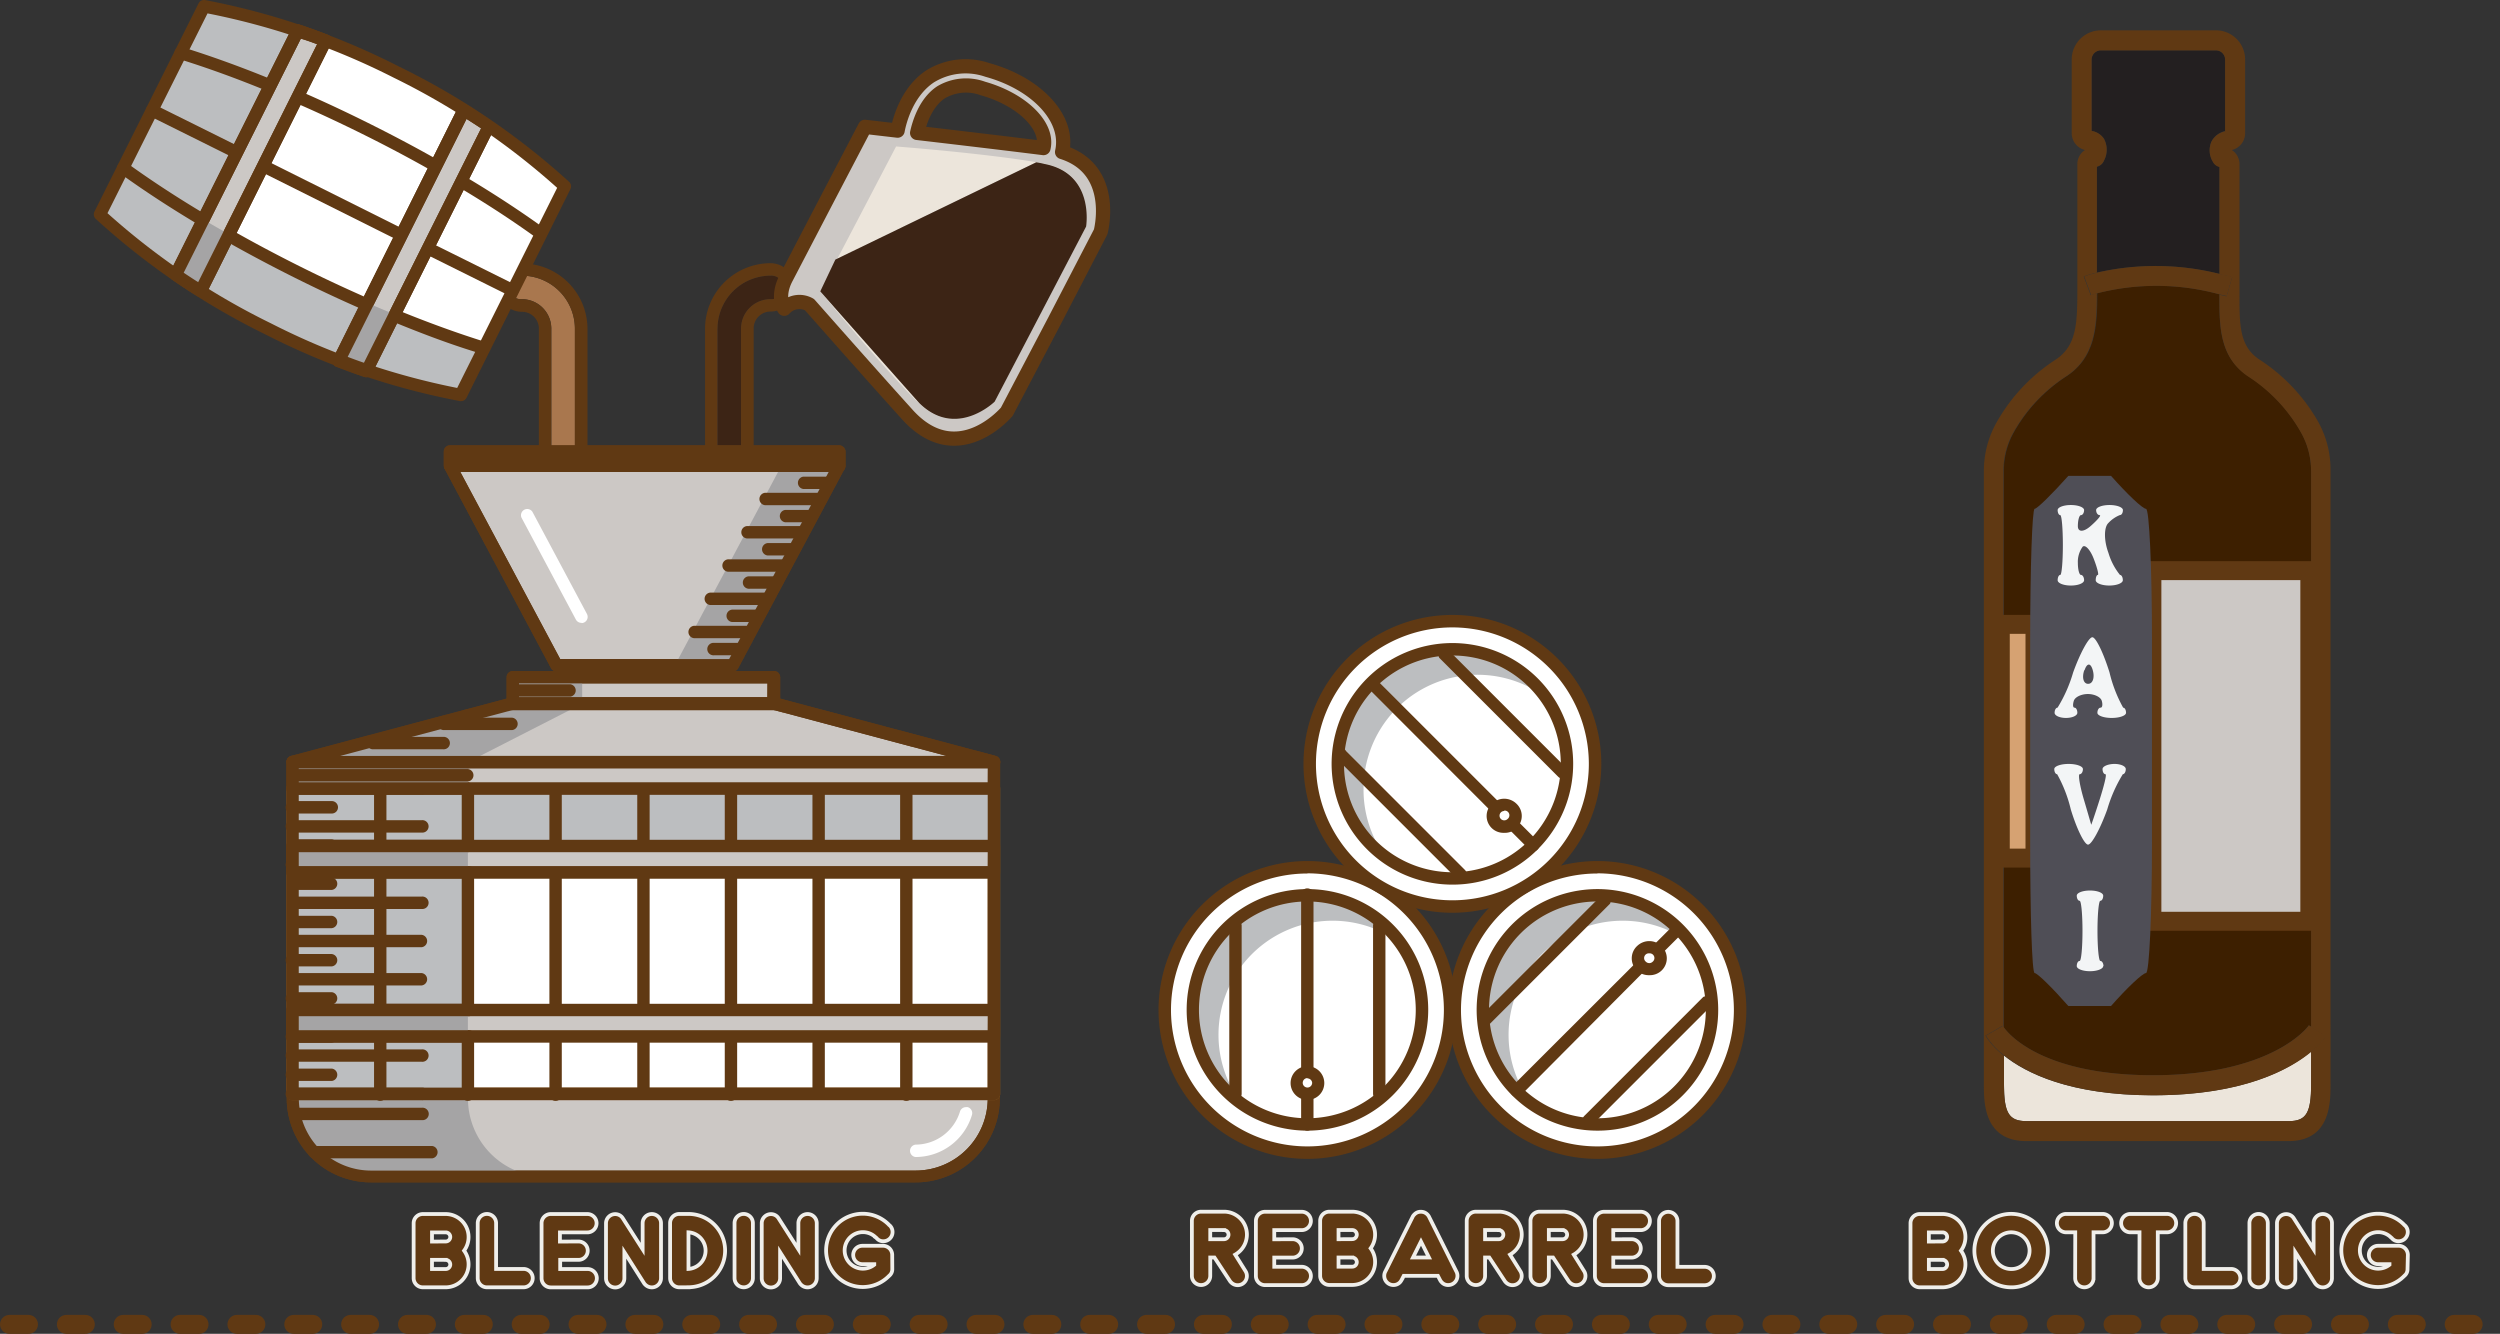 <svg id="Layer_1" data-name="Layer 1" xmlns="http://www.w3.org/2000/svg" viewBox="0 0 296.82 158.36"><rect x="0" y="0" width="296.82" height="158.36" fill="#333333" stroke="none"/><defs><style>.cls-1{fill:none;stroke-dasharray:2.25 4.5 2.25 4.5 2.25 4.5;}.cls-1,.cls-16,.cls-20,.cls-21{stroke:#603913;}.cls-1,.cls-16{stroke-linecap:round;stroke-linejoin:round;}.cls-1,.cls-20,.cls-21{stroke-width:2.25px;}.cls-2{fill:#3c2415;}.cls-3{fill:#a9774e;}.cls-4{fill:#fff;}.cls-5,.cls-8{fill:#603913;}.cls-6{fill:#bcbec0;}.cls-7{fill:#8c756d;}.cls-8{stroke:#f0efeb;stroke-width:0.45px;}.cls-20,.cls-21,.cls-8{stroke-miterlimit:10;}.cls-16,.cls-21,.cls-9{fill:#ccc8c5;}.cls-10{fill:#a5a4a5;}.cls-11{fill:#b7b79f;}.cls-12{fill:#858765;}.cls-13{fill:#dddddc;}.cls-14{fill:#8d5b24;}.cls-15{fill:#755f5a;}.cls-16{stroke-width:1.69px;}.cls-17{fill:#ece5db;}.cls-18{fill:#231f20;}.cls-19{fill:#3d1f00;}.cls-20{fill:#d6a272;}.cls-22{fill:#4f4e56;}.cls-23{fill:#f3f5f6;}</style></defs><title>KAVI_Marrying</title><line class="cls-1" x1="1.13" y1="157.24" x2="295.69" y2="157.24"/><path class="cls-2" d="M136.8,161.43v21.09a1.4,1.4,0,0,0,2.8,0V161.43a3.5,3.5,0,0,1,3.5-3.5,1.4,1.4,0,1,0,0-2.79A6.3,6.3,0,0,0,136.8,161.43Z" transform="translate(-51.61 -122.41)"/><path class="cls-3" d="M113.57,155.14a1.4,1.4,0,1,0,0,2.79,3.5,3.5,0,0,1,3.5,3.5v21.09a1.4,1.4,0,0,0,2.8,0V161.43A6.3,6.3,0,0,0,113.57,155.14Z" transform="translate(-51.61 -122.41)"/><circle class="cls-4" cx="155.22" cy="119.9" r="16.94"/><path class="cls-5" d="M206.84,260a17.68,17.68,0,1,1,17.68-17.68A17.7,17.7,0,0,1,206.84,260Zm0-33.88a16.2,16.2,0,1,0,16.2,16.2A16.22,16.22,0,0,0,206.84,226.1Z" transform="translate(-51.61 -122.41)"/><path class="cls-6" d="M196.28,245.29a13.54,13.54,0,0,1,21.47-11,13.54,13.54,0,1,0-18.92,18.88A13.47,13.47,0,0,1,196.28,245.29Z" transform="translate(-51.61 -122.41)"/><path class="cls-7" d="M198.3,232.29v0Z" transform="translate(-51.61 -122.41)"/><path class="cls-5" d="M198.3,253a.74.74,0,0,1-.74-.74v-20a.74.74,0,0,1,1.47,0v20A.74.74,0,0,1,198.3,253Z" transform="translate(-51.61 -122.41)"/><path class="cls-7" d="M215.37,232.29v0Z" transform="translate(-51.61 -122.41)"/><path class="cls-5" d="M215.37,253a.74.74,0,0,1-.74-.74v-20a.74.74,0,0,1,1.47,0v20A.74.74,0,0,1,215.37,253Z" transform="translate(-51.61 -122.41)"/><path class="cls-7" d="M206.83,255.91v0Z" transform="translate(-51.61 -122.41)"/><path class="cls-5" d="M206.83,256.65a.74.74,0,0,1-.74-.74V252.3a.74.74,0,1,1,1.47,0v3.61A.74.74,0,0,1,206.83,256.65Z" transform="translate(-51.61 -122.41)"/><path class="cls-7" d="M206.83,249.71v0Z" transform="translate(-51.61 -122.41)"/><path class="cls-5" d="M206.83,250.45a.74.74,0,0,1-.74-.74v-21a.74.74,0,1,1,1.47,0v21A.74.74,0,0,1,206.83,250.45Z" transform="translate(-51.61 -122.41)"/><circle class="cls-4" cx="155.22" cy="128.6" r="1.3"/><path class="cls-5" d="M206.84,253a2,2,0,1,1,2-2A2,2,0,0,1,206.84,253Zm0-2.59a.56.56,0,1,0,.56.56A.56.56,0,0,0,206.84,250.45Z" transform="translate(-51.61 -122.41)"/><path class="cls-5" d="M206.84,256.65a14.34,14.34,0,1,1,14.34-14.34A14.36,14.36,0,0,1,206.84,256.65Zm0-27.21a12.87,12.87,0,1,0,12.86,12.87A12.88,12.88,0,0,0,206.84,229.44Z" transform="translate(-51.61 -122.41)"/><circle class="cls-4" cx="189.66" cy="119.9" r="16.94"/><path class="cls-5" d="M241.27,260a17.68,17.68,0,1,1,17.68-17.68A17.7,17.7,0,0,1,241.27,260Zm0-33.88a16.2,16.2,0,1,0,16.2,16.2A16.22,16.22,0,0,0,241.27,226.1Z" transform="translate(-51.61 -122.41)"/><path class="cls-6" d="M230.72,245.29a13.54,13.54,0,0,1,21.47-11,13.54,13.54,0,1,0-18.92,18.88A13.45,13.45,0,0,1,230.72,245.29Z" transform="translate(-51.61 -122.41)"/><path class="cls-7" d="M240.23,255.42l14.12-14.12Z" transform="translate(-51.61 -122.41)"/><path class="cls-5" d="M240.23,256.16a.74.74,0,0,1-.52-1.26l14.12-14.12a.74.74,0,0,1,1,1l-14.12,14.12A.73.73,0,0,1,240.23,256.16Z" transform="translate(-51.61 -122.41)"/><path class="cls-7" d="M228.16,243.35l14.12-14.12Z" transform="translate(-51.61 -122.41)"/><path class="cls-5" d="M228.16,244.09a.74.74,0,0,1-.52-1.26l14.12-14.12a.74.74,0,0,1,1,1l-14.12,14.12A.73.73,0,0,1,228.16,244.09Z" transform="translate(-51.61 -122.41)"/><path class="cls-7" d="M250.89,232.69l-2.55,2.55Z" transform="translate(-51.61 -122.41)"/><path class="cls-5" d="M248.34,236a.74.74,0,0,1-.52-1.26l2.55-2.55a.74.74,0,0,1,1,1l-2.55,2.55A.74.74,0,0,1,248.34,236Z" transform="translate(-51.61 -122.41)"/><path class="cls-7" d="M246.51,237.07l-14.83,14.84Z" transform="translate(-51.61 -122.41)"/><path class="cls-5" d="M231.67,252.64a.74.74,0,0,1-.52-1.26L246,236.55a.74.74,0,0,1,1,1L232.2,252.43A.73.73,0,0,1,231.67,252.64Z" transform="translate(-51.61 -122.41)"/><circle class="cls-4" cx="247.43" cy="236.15" r="1.3" transform="translate(-146.13 121.59) rotate(-44.98)"/><path class="cls-5" d="M247.43,238.19a2,2,0,0,1-1.44-3.47,2.08,2.08,0,0,1,2.87,0,2,2,0,0,1-1.44,3.47Zm0-2.59a.56.56,0,0,0-.4,1,.57.57,0,0,0,.79,0,.56.56,0,0,0-.39-1Z" transform="translate(-51.61 -122.41)"/><path class="cls-5" d="M241.27,256.65a14.34,14.34,0,1,1,10.14-4.2A14.25,14.25,0,0,1,241.27,256.65Zm0-27.21a12.87,12.87,0,1,0,9.1,3.77A12.79,12.79,0,0,0,241.27,229.44Z" transform="translate(-51.61 -122.41)"/><circle class="cls-4" cx="172.44" cy="90.7" r="16.94"/><path class="cls-5" d="M224.05,230.78a17.68,17.68,0,1,1,17.68-17.68A17.7,17.7,0,0,1,224.05,230.78Zm0-33.88a16.2,16.2,0,1,0,16.2,16.2A16.22,16.22,0,0,0,224.05,196.9Z" transform="translate(-51.61 -122.41)"/><path class="cls-6" d="M213.5,216.09a13.54,13.54,0,0,1,21.47-11A13.54,13.54,0,1,0,216,224,13.46,13.46,0,0,1,213.5,216.09Z" transform="translate(-51.61 -122.41)"/><path class="cls-7" d="M210.94,212.06l14.12,14.12Z" transform="translate(-51.61 -122.41)"/><path class="cls-5" d="M225.06,226.92a.73.73,0,0,1-.52-.22l-14.12-14.12a.74.74,0,1,1,1-1l14.12,14.12a.74.74,0,0,1-.52,1.26Z" transform="translate(-51.61 -122.41)"/><path class="cls-7" d="M223,200l14.12,14.12Z" transform="translate(-51.61 -122.41)"/><path class="cls-5" d="M237.13,214.85a.73.73,0,0,1-.52-.22l-14.12-14.12a.74.74,0,0,1,1-1l14.12,14.12a.74.74,0,0,1-.52,1.26Z" transform="translate(-51.61 -122.41)"/><path class="cls-7" d="M233.67,222.72l-2.55-2.55Z" transform="translate(-51.61 -122.41)"/><path class="cls-5" d="M233.67,223.46a.73.73,0,0,1-.52-.22l-2.55-2.55a.74.74,0,0,1,1-1l2.55,2.55a.74.74,0,0,1-.52,1.26Z" transform="translate(-51.61 -122.41)"/><path class="cls-7" d="M229.29,218.34,214.45,203.5Z" transform="translate(-51.61 -122.41)"/><path class="cls-5" d="M229.29,219.08a.73.73,0,0,1-.52-.22L213.93,204a.74.74,0,0,1,1-1l14.84,14.84a.74.74,0,0,1-.52,1.26Z" transform="translate(-51.61 -122.41)"/><circle class="cls-4" cx="230.21" cy="219.26" r="1.3" transform="translate(-139.22 104.59) rotate(-45)"/><path class="cls-5" d="M230.2,221.29a2,2,0,0,1-1.44-3.47,2.08,2.08,0,0,1,2.88,0,2,2,0,0,1-1.44,3.47Zm0-2.59a.55.55,0,0,0-.39.16.56.56,0,0,0,0,.79.57.57,0,0,0,.79,0,.56.56,0,0,0-.4-1Z" transform="translate(-51.61 -122.41)"/><path class="cls-5" d="M224.05,227.44a14.34,14.34,0,1,1,10.14-4.2A14.25,14.25,0,0,1,224.05,227.44Zm0-27.21a12.87,12.87,0,1,0,9.1,3.77A12.78,12.78,0,0,0,224.05,200.24Z" transform="translate(-51.61 -122.41)"/><path class="cls-8" d="M195.8,271.71h-.5v2.18a1.09,1.09,0,0,1-2.18,0v-6.53a1.09,1.09,0,0,1,1.09-1.09h2.72a2.72,2.72,0,0,1,1.93,4.64,2.88,2.88,0,0,1-.6.46l1.25,2h0a1.07,1.07,0,0,1,.14.54,1.09,1.09,0,0,1-1.86.77,1,1,0,0,1-.18-.22h0Zm1.13-3.26H195.3v1.09h1.63a.54.54,0,0,0,.54-.54.54.54,0,0,0-.54-.54Z" transform="translate(-51.61 -122.41)"/><path class="cls-8" d="M205.08,269.54a1.09,1.09,0,0,1,0,2.18h-2.18v1.09h3.26a1.09,1.09,0,0,1,0,2.18h-4.35a1.09,1.09,0,0,1-1.09-1.09v-6.53a1.09,1.09,0,0,1,1.09-1.09h4.35a1.09,1.09,0,0,1,0,2.18h-3.26v1.09Z" transform="translate(-51.61 -122.41)"/><path class="cls-8" d="M208.35,267.36a1.09,1.09,0,0,1,1.09-1.09h2.72a2.73,2.73,0,0,1,2.18,4.35,2.73,2.73,0,0,1-2.18,4.35h-2.72a1.09,1.09,0,0,1-1.09-1.09Zm3.81,4.35h-1.63v1.09h1.63a.54.54,0,0,0,.54-.54.54.54,0,0,0-.54-.54Zm0-2.18a.54.54,0,0,0,.54-.54.54.54,0,0,0-.54-.54h-1.63v1.09Z" transform="translate(-51.61 -122.41)"/><path class="cls-8" d="M218.27,273.89l-.28.54h0a1.27,1.27,0,0,1-.17.23,1.06,1.06,0,0,1-.77.32,1.09,1.09,0,0,1-1.09-1.09,1.07,1.07,0,0,1,.14-.54h0l3.26-6.53h0a1,1,0,0,1,.18-.22,1,1,0,0,1,.77-.32,1.05,1.05,0,0,1,.77.32,1.12,1.12,0,0,1,.17.22h0l3.26,6.53h0a1.07,1.07,0,0,1,.14.54,1.09,1.09,0,0,1-1.09,1.09,1,1,0,0,1-.77-.32,1.14,1.14,0,0,1-.18-.23h0l-.28-.54Zm3-2.18-.95-1.9-.95,1.9Z" transform="translate(-51.61 -122.41)"/><path class="cls-8" d="M228.43,271.71h-.5v2.18a1.09,1.09,0,0,1-2.18,0v-6.53a1.09,1.09,0,0,1,1.09-1.09h2.72a2.72,2.72,0,0,1,1.93,4.64,2.88,2.88,0,0,1-.6.46l1.25,2h0a1.07,1.07,0,0,1,.14.54,1.09,1.09,0,0,1-1.86.77,1,1,0,0,1-.18-.22h0Zm1.13-3.26h-1.63v1.09h1.63a.54.54,0,0,0,.54-.54.54.54,0,0,0-.54-.54Z" transform="translate(-51.61 -122.41)"/><path class="cls-8" d="M236,271.71h-.5v2.18a1.09,1.09,0,0,1-2.18,0v-6.53a1.09,1.09,0,0,1,1.09-1.09h2.72a2.72,2.72,0,0,1,1.93,4.64,2.88,2.88,0,0,1-.6.46l1.25,2h0a1.07,1.07,0,0,1,.14.54,1.09,1.09,0,0,1-1.86.77,1,1,0,0,1-.18-.22h0Zm1.13-3.26h-1.63v1.09h1.63a.54.54,0,0,0,.54-.54.54.54,0,0,0-.54-.54Z" transform="translate(-51.61 -122.41)"/><path class="cls-8" d="M245.33,269.54a1.09,1.09,0,0,1,0,2.18h-2.18v1.09h3.26a1.09,1.09,0,0,1,0,2.18h-4.35a1.09,1.09,0,0,1-1.09-1.09v-6.53a1.09,1.09,0,0,1,1.09-1.09h4.35a1.09,1.09,0,0,1,0,2.18h-3.26v1.09Z" transform="translate(-51.61 -122.41)"/><path class="cls-8" d="M249.68,275a1.09,1.09,0,0,1-1.09-1.09v-6.53a1.09,1.09,0,0,1,2.18,0v5.44H254a1.09,1.09,0,0,1,0,2.18Z" transform="translate(-51.61 -122.41)"/><path class="cls-8" d="M100.72,267.64a1.09,1.09,0,0,1,1.09-1.09h2.72a2.73,2.73,0,0,1,2.18,4.35,2.73,2.73,0,0,1-2.18,4.35h-2.72a1.09,1.09,0,0,1-1.09-1.09Zm3.81,4.35H102.9v1.09h1.63a.54.54,0,0,0,.54-.54.54.54,0,0,0-.54-.54Zm0-2.18a.54.54,0,0,0,.54-.54.54.54,0,0,0-.54-.54H102.9v1.09Z" transform="translate(-51.61 -122.41)"/><path class="cls-8" d="M109.42,275.25a1.09,1.09,0,0,1-1.09-1.09v-6.53a1.09,1.09,0,0,1,2.18,0v5.44h3.26a1.09,1.09,0,0,1,0,2.18Z" transform="translate(-51.61 -122.41)"/><path class="cls-8" d="M120.3,269.81a1.09,1.09,0,0,1,0,2.18h-2.18v1.09h3.26a1.09,1.09,0,0,1,0,2.18H117a1.09,1.09,0,0,1-1.09-1.09v-6.53a1.09,1.09,0,0,1,1.09-1.09h4.35a1.09,1.09,0,0,1,0,2.18h-3.26v1.09Z" transform="translate(-51.61 -122.41)"/><path class="cls-8" d="M127.91,270.74v-3.1a1.09,1.09,0,0,1,2.18,0v6.53a1.09,1.09,0,0,1-1.86.77,1,1,0,0,1-.18-.22h0l-2.31-3.64v3.1a1.09,1.09,0,0,1-2.18,0v-6.53a1.09,1.09,0,0,1,1.09-1.09,1.06,1.06,0,0,1,.77.32,1.27,1.27,0,0,1,.17.23h0Z" transform="translate(-51.61 -122.41)"/><path class="cls-8" d="M133.35,275.25h-1.09a1.09,1.09,0,0,1-1.09-1.09v-6.53a1.09,1.09,0,0,1,1.09-1.09h1.09a4.35,4.35,0,0,1,0,8.7Zm0-6.53v4.35a2.18,2.18,0,0,0,0-4.35Z" transform="translate(-51.61 -122.41)"/><path class="cls-8" d="M141,274.16a1.09,1.09,0,0,1-2.18,0v-6.53a1.09,1.09,0,0,1,2.18,0Z" transform="translate(-51.61 -122.41)"/><path class="cls-8" d="M146.4,270.74v-3.1a1.09,1.09,0,0,1,2.18,0v6.53a1.09,1.09,0,0,1-1.86.77,1,1,0,0,1-.18-.22h0l-2.31-3.64v3.1a1.09,1.09,0,0,1-2.18,0v-6.53a1.09,1.09,0,0,1,1.09-1.09,1.06,1.06,0,0,1,.77.32,1.27,1.27,0,0,1,.17.23h0Z" transform="translate(-51.61 -122.41)"/><path class="cls-8" d="M157.55,273.07a1,1,0,0,1-.32.77l-.11.1,0,0a4.35,4.35,0,1,1,0-6.15l.05.06.09.07a1.06,1.06,0,0,1,.32.77,1.09,1.09,0,0,1-1.09,1.09,1,1,0,0,1-.76-.32l-.07-.08-.07-.05a2.17,2.17,0,1,0-.18,3.24v-.07H154a1.09,1.09,0,0,1,0-2.18h2.45a1.09,1.09,0,0,1,1.09,1.09Z" transform="translate(-51.61 -122.41)"/><path class="cls-8" d="M278.44,267.64a1.09,1.09,0,0,1,1.09-1.09h2.72a2.73,2.73,0,0,1,2.18,4.35,2.73,2.73,0,0,1-2.18,4.35h-2.72a1.09,1.09,0,0,1-1.09-1.09Zm3.81,4.35h-1.63v1.09h1.63a.54.54,0,0,0,.54-.54.54.54,0,0,0-.54-.54Zm0-2.18a.54.54,0,0,0,.54-.54.54.54,0,0,0-.54-.54h-1.63v1.09Z" transform="translate(-51.61 -122.41)"/><path class="cls-8" d="M290.4,275.25a4.36,4.36,0,1,1,3.07-1.28A4.18,4.18,0,0,1,290.4,275.25Zm1.54-2.81a2.18,2.18,0,1,0-1.54.64A2.08,2.08,0,0,0,291.94,272.44Z" transform="translate(-51.61 -122.41)"/><path class="cls-8" d="M298,268.72h-1.09a1.09,1.09,0,0,1,0-2.18h4.35a1.09,1.09,0,0,1,0,2.18h-1.09v5.44a1.09,1.09,0,0,1-2.18,0Z" transform="translate(-51.61 -122.41)"/><path class="cls-8" d="M305.63,268.72h-1.09a1.09,1.09,0,0,1,0-2.18h4.35a1.09,1.09,0,0,1,0,2.18h-1.09v5.44a1.09,1.09,0,0,1-2.18,0Z" transform="translate(-51.61 -122.41)"/><path class="cls-8" d="M312.16,275.25a1.09,1.09,0,0,1-1.09-1.09v-6.53a1.09,1.09,0,0,1,2.18,0v5.44h3.26a1.09,1.09,0,0,1,0,2.18Z" transform="translate(-51.61 -122.41)"/><path class="cls-8" d="M320.86,274.16a1.09,1.09,0,0,1-2.18,0v-6.53a1.09,1.09,0,0,1,2.18,0Z" transform="translate(-51.61 -122.41)"/><path class="cls-8" d="M326.3,270.74v-3.1a1.09,1.09,0,0,1,2.18,0v6.53a1.09,1.09,0,0,1-1.86.77,1,1,0,0,1-.18-.22h0l-2.31-3.64v3.1a1.09,1.09,0,0,1-2.18,0v-6.53a1.09,1.09,0,0,1,1.09-1.09,1.06,1.06,0,0,1,.77.32,1.27,1.27,0,0,1,.17.23h0Z" transform="translate(-51.61 -122.41)"/><path class="cls-8" d="M337.45,273.07a1,1,0,0,1-.32.77l-.11.1,0,0a4.35,4.35,0,1,1,0-6.15l.05.06.09.07a1.06,1.06,0,0,1,.32.77,1.09,1.09,0,0,1-1.09,1.09,1,1,0,0,1-.76-.32l-.07-.08-.07-.05a2.17,2.17,0,1,0-.18,3.24v-.07h-1.36a1.09,1.09,0,0,1,0-2.18h2.45a1.09,1.09,0,0,1,1.09,1.09Z" transform="translate(-51.61 -122.41)"/><path class="cls-5" d="M135.32,182.52V161.43a7.78,7.78,0,0,1,7.77-7.77,2.87,2.87,0,1,1,0,5.74,2,2,0,0,0-2,2v21.09a2.87,2.87,0,0,1-5.74,0Zm1.47-21.09v21.09a1.4,1.4,0,0,0,2.8,0V161.43a3.5,3.5,0,0,1,3.5-3.5,1.4,1.4,0,1,0,0-2.79A6.3,6.3,0,0,0,136.8,161.43Z" transform="translate(-51.61 -122.41)"/><path class="cls-5" d="M118.46,185.39a2.88,2.88,0,0,1-2.87-2.87V161.43a2,2,0,0,0-2-2,2.87,2.87,0,1,1,0-5.74,7.78,7.78,0,0,1,7.77,7.77v21.09A2.88,2.88,0,0,1,118.46,185.39Zm-4.9-30.25a1.4,1.4,0,1,0,0,2.79,3.5,3.5,0,0,1,3.5,3.5v21.09a1.4,1.4,0,0,0,2.8,0V161.43A6.3,6.3,0,0,0,113.57,155.14Z" transform="translate(-51.61 -122.41)"/><path class="cls-4" d="M83.45,161.46c-2.82-1.41-5.5-2.91-8-4.49q-1.53-.94-3-1.93a74.4,74.4,0,0,1-9-7.15l12.37-24.75A74.32,74.32,0,0,1,87,126.05q1.65.56,3.33,1.21c2.77,1.06,5.58,2.31,8.4,3.72s5.51,2.92,8,4.5c1,.63,2,1.28,3,1.93a74.31,74.31,0,0,1,9,7.15L106.31,169.3a74.4,74.4,0,0,1-11.12-2.91c-1.1-.37-2.21-.77-3.32-1.21C89.09,164.11,86.28,162.87,83.45,161.46Z" transform="translate(-51.61 -122.41)"/><path class="cls-6" d="M109.16,163.61a148.85,148.85,0,0,1-22.22-9.1Q83.88,153,81,151.41a3.31,3.31,0,0,1-1.64-4.21l10.14-20.28a75.8,75.8,0,0,0-13.67-3.78L63.49,147.84a83.85,83.85,0,0,0,20,13.62,83.87,83.87,0,0,0,22.88,7.79Z" transform="translate(-51.61 -122.41)"/><path class="cls-5" d="M62.81,147.56l12.37-24.74a.74.74,0,0,1,.79-.4A85.75,85.75,0,0,1,99,130.32,85.78,85.78,0,0,1,119.18,144a.74.74,0,0,1,.15.87L107,169.63a.74.74,0,0,1-.79.4,85.75,85.75,0,0,1-23.06-7.9A85.73,85.73,0,0,1,63,148.42.74.74,0,0,1,62.81,147.56ZM76.25,124,64.37,147.72A84.84,84.84,0,0,0,83.78,160.8a84.87,84.87,0,0,0,22.11,7.67l11.87-23.76a84.89,84.89,0,0,0-19.41-13.08A84.87,84.87,0,0,0,76.25,124Z" transform="translate(-51.61 -122.41)"/><path class="cls-5" d="M86.29,133.61a.74.74,0,0,1,1-.35c2.72,1.18,5.53,2.5,8.35,3.91s5.57,2.87,8.15,4.34a.74.74,0,1,1-.73,1.28c-2.55-1.45-5.27-2.9-8.08-4.3s-5.59-2.7-8.28-3.87a.74.74,0,0,1-.38-1Z" transform="translate(-51.61 -122.41)"/><path class="cls-5" d="M72.39,128.38a.74.74,0,0,1,.88-.37c3.39,1.05,7,2.36,10.71,3.88a.74.74,0,0,1-.56,1.36c-3.67-1.51-7.23-2.8-10.58-3.84a.74.74,0,0,1-.49-.92A.69.69,0,0,1,72.39,128.38Z" transform="translate(-51.61 -122.41)"/><path class="cls-5" d="M105.76,143.59l0,0a.74.74,0,0,1,1-.26c3.45,2.05,6.65,4.15,9.53,6.23a.74.74,0,0,1-.86,1.19c-2.84-2.06-6-4.13-9.42-6.16A.74.74,0,0,1,105.76,143.59Z" transform="translate(-51.61 -122.41)"/><path class="cls-5" d="M97.79,159.54a.74.74,0,0,1,.94-.35c3.68,1.51,7.24,2.8,10.58,3.84a.74.74,0,0,1-.44,1.41c-3.39-1-7-2.35-10.71-3.88a.74.74,0,0,1-.4-1Z" transform="translate(-51.61 -122.41)"/><path class="cls-5" d="M65.59,142l.06-.1a.74.74,0,0,1,1-.16c2.83,2.05,6,4.13,9.42,6.16a.74.74,0,0,1-.75,1.27c-3.46-2.06-6.66-4.15-9.53-6.23A.74.74,0,0,1,65.59,142Z" transform="translate(-51.61 -122.41)"/><path class="cls-5" d="M78.11,150l0,0a.74.74,0,0,1,1-.28c2.58,1.47,5.29,2.91,8.07,4.3s5.57,2.69,8.29,3.88a.74.74,0,1,1-.59,1.35c-2.74-1.19-5.56-2.51-8.36-3.91s-5.54-2.86-8.14-4.33A.74.74,0,0,1,78.11,150Z" transform="translate(-51.61 -122.41)"/><path class="cls-5" d="M82.2,141.79a.74.74,0,0,1,1-.33l16.43,8.21A.74.74,0,1,1,99,151l-16.43-8.21A.74.74,0,0,1,82.2,141.79Z" transform="translate(-51.61 -122.41)"/><path class="cls-5" d="M69,135.18a.74.74,0,0,1,1-.33l10.06,5a.74.74,0,1,1-.66,1.32l-10.06-5A.74.74,0,0,1,69,135.18Z" transform="translate(-51.61 -122.41)"/><path class="cls-5" d="M101.77,151.57a.74.74,0,0,1,1-.33l10.06,5a.74.74,0,0,1-.66,1.32l-10.06-5A.74.74,0,0,1,101.77,151.57Z" transform="translate(-51.61 -122.41)"/><path class="cls-9" d="M91.86,165.18l14.84-29.7c1,.63,2,1.28,3,1.93l-14.48,29C94.09,166,93,165.62,91.86,165.18Z" transform="translate(-51.61 -122.41)"/><path class="cls-5" d="M91.2,164.86h0L106,135.15a.74.74,0,0,1,1-.3c1,.62,2,1.27,3,2a.74.74,0,0,1,.24.94l-14.48,29a.74.74,0,0,1-.9.37c-1.1-.37-2.18-.77-3.22-1.17a.75.75,0,0,1-.2-.07A.74.74,0,0,1,91.2,164.86ZM107,136.53,92.89,164.78c.63.24,1.28.48,1.93.7l13.91-27.83C108.16,137.27,107.58,136.9,107,136.53Z" transform="translate(-51.61 -122.41)"/><path class="cls-9" d="M75.44,157q-1.53-.94-3-1.93l14.48-29q1.65.56,3.33,1.21Z" transform="translate(-51.61 -122.41)"/><path class="cls-5" d="M71.81,154.7l14.48-29a.74.74,0,0,1,.9-.37c1.14.39,2.27.8,3.36,1.22a.74.74,0,0,1,.39,1L76.1,157.29a.74.74,0,0,1-1,.3c-1-.6-2-1.26-3-1.95A.74.74,0,0,1,71.81,154.7ZM87.33,127,73.42,154.79q.86.58,1.72,1.12l14.12-28.25C88.62,127.42,88,127.19,87.33,127Z" transform="translate(-51.61 -122.41)"/><path class="cls-10" d="M91.87,165.17q1.68.65,3.33,1.21l3.31-6.61-3.24-1.37Z" transform="translate(-51.61 -122.41)"/><path class="cls-10" d="M75.74,148.48,72.48,155q1.44,1,3,1.94l3.34-6.69Z" transform="translate(-51.61 -122.41)"/><path class="cls-5" d="M91.2,164.86h0L106,135.15a.74.74,0,0,1,1-.3c1,.62,2,1.27,3,2a.74.74,0,0,1,.24.94l-14.48,29a.74.74,0,0,1-.9.37c-1.1-.37-2.18-.77-3.22-1.17a.75.75,0,0,1-.2-.07A.74.74,0,0,1,91.2,164.86ZM107,136.53,92.89,164.78c.63.24,1.28.48,1.93.7l13.91-27.83C108.16,137.27,107.58,136.9,107,136.53Z" transform="translate(-51.61 -122.41)"/><path class="cls-5" d="M71.81,154.7l14.48-29a.74.74,0,0,1,.9-.37c1.14.39,2.27.8,3.36,1.22a.74.74,0,0,1,.39,1L76.1,157.29a.74.74,0,0,1-1,.3c-1-.6-2-1.26-3-1.95A.74.74,0,0,1,71.81,154.7ZM87.33,127,73.42,154.79q.86.58,1.72,1.12l14.12-28.25C88.62,127.42,88,127.19,87.33,127Z" transform="translate(-51.61 -122.41)"/><polygon class="cls-9" points="87.01 78.99 66.06 78.99 53.42 55.3 99.65 55.3 87.01 78.99"/><path class="cls-5" d="M138.62,202.13H117.68a.74.74,0,0,1-.65-.39l-12.64-23.69A.74.74,0,0,1,105,177h46.23a.74.74,0,0,1,.65,1.08l-12.64,23.69A.74.74,0,0,1,138.62,202.13Zm-20.5-1.47h20.06L150,178.44H106.26Z" transform="translate(-51.61 -122.41)"/><polygon class="cls-10" points="92.77 55.3 80.13 78.99 87.01 78.99 99.65 55.3 92.77 55.3"/><path class="cls-5" d="M138.62,202.13H117.68a.74.74,0,0,1-.65-.39l-12.64-23.69A.74.74,0,0,1,105,177h46.23a.74.74,0,0,1,.65,1.08l-12.64,23.69A.74.74,0,0,1,138.62,202.13Zm-20.5-1.47h20.06L150,178.44H106.26Z" transform="translate(-51.61 -122.41)"/><path class="cls-4" d="M120.67,196.36A.74.74,0,0,1,120,196l-6.48-12.14a.74.74,0,0,1,1.3-.69l6.48,12.14a.74.74,0,0,1-.65,1.08Z" transform="translate(-51.61 -122.41)"/><rect class="cls-11" x="53.42" y="53.61" width="46.23" height="1.69"/><rect class="cls-5" x="52.69" y="52.87" width="47.7" height="3.17" rx="0.74" ry="0.74"/><rect class="cls-12" x="92.93" y="53.61" width="6.72" height="1.69"/><rect class="cls-9" x="53.42" y="53.61" width="46.23" height="1.69"/><rect class="cls-5" x="52.69" y="52.87" width="47.7" height="3.17" rx="0.74" ry="0.74"/><path class="cls-13" d="M142.81,193.5h0Z" transform="translate(-51.61 -122.41)"/><path class="cls-5" d="M142.81,194.24h-6.72a.74.74,0,1,1,0-1.47h6.72a.74.74,0,0,1,0,1.47Z" transform="translate(-51.61 -122.41)"/><path class="cls-13" d="M147,185.6h0Z" transform="translate(-51.61 -122.41)"/><path class="cls-5" d="M147,186.34h-6.72a.74.74,0,0,1,0-1.47H147a.74.74,0,0,1,0,1.47Z" transform="translate(-51.61 -122.41)"/><path class="cls-13" d="M140.7,197.45h0Z" transform="translate(-51.61 -122.41)"/><path class="cls-5" d="M140.7,198.18H134a.74.74,0,0,1,0-1.47h6.72a.74.74,0,0,1,0,1.47Z" transform="translate(-51.61 -122.41)"/><path class="cls-13" d="M144.92,189.55h0Z" transform="translate(-51.61 -122.41)"/><path class="cls-5" d="M144.92,190.29H138.2a.74.74,0,1,1,0-1.47h6.72a.74.74,0,0,1,0,1.47Z" transform="translate(-51.61 -122.41)"/><path class="cls-13" d="M149.15,181.66h0Z" transform="translate(-51.61 -122.41)"/><path class="cls-5" d="M149.15,182.39h-6.72a.74.74,0,0,1,0-1.47h6.72a.74.74,0,0,1,0,1.47Z" transform="translate(-51.61 -122.41)"/><path class="cls-13" d="M150,179.73h0Z" transform="translate(-51.61 -122.41)"/><path class="cls-5" d="M150,180.47H147a.74.74,0,0,1,0-1.47H150a.74.74,0,1,1,0,1.47Z" transform="translate(-51.61 -122.41)"/><path class="cls-13" d="M141.6,195.52h0Z" transform="translate(-51.61 -122.41)"/><path class="cls-5" d="M141.6,196.26h-3.08a.74.74,0,0,1,0-1.47h3.08a.74.74,0,0,1,0,1.47Z" transform="translate(-51.61 -122.41)"/><path class="cls-13" d="M145.82,187.63h0Z" transform="translate(-51.61 -122.41)"/><path class="cls-5" d="M145.82,188.36h-3.08a.74.74,0,0,1,0-1.47h3.08a.74.74,0,0,1,0,1.47Z" transform="translate(-51.61 -122.41)"/><path class="cls-13" d="M139.49,199.47h0Z" transform="translate(-51.61 -122.41)"/><path class="cls-5" d="M139.49,200.21h-3.08a.74.74,0,1,1,0-1.47h3.08a.74.74,0,0,1,0,1.47Z" transform="translate(-51.61 -122.41)"/><path class="cls-13" d="M143.71,191.57h0Z" transform="translate(-51.61 -122.41)"/><path class="cls-5" d="M143.71,192.31h-3.08a.74.74,0,1,1,0-1.47h3.08a.74.74,0,0,1,0,1.47Z" transform="translate(-51.61 -122.41)"/><path class="cls-13" d="M147.93,183.68h0Z" transform="translate(-51.61 -122.41)"/><path class="cls-5" d="M147.93,184.42h-3.08a.74.74,0,0,1,0-1.47h3.08a.74.74,0,0,1,0,1.47Z" transform="translate(-51.61 -122.41)"/><rect class="cls-9" x="34.73" y="119.46" width="83.27" height="20.27" rx="9.3" ry="9.3"/><path class="cls-5" d="M95.65,241.12h64.67a10,10,0,0,1,10,10v1.67a10,10,0,0,1-10,10H95.65a10,10,0,0,1-10-10v-1.67A10,10,0,0,1,95.65,241.12Zm64.67,20.27a8.57,8.57,0,0,0,8.56-8.56v-1.67a8.57,8.57,0,0,0-8.56-8.56H95.65a8.57,8.57,0,0,0-8.56,8.56v1.67a8.57,8.57,0,0,0,8.56,8.56Z" transform="translate(-51.61 -122.41)"/><path class="cls-10" d="M95.65,262.13h20.82a9.3,9.3,0,0,1-9.3-9.3v-1.67a9.3,9.3,0,0,1,9.3-9.3H95.65a9.3,9.3,0,0,0-9.3,9.3v1.67A9.3,9.3,0,0,0,95.65,262.13Z" transform="translate(-51.61 -122.41)"/><path class="cls-5" d="M95.65,241.12h64.67a10,10,0,0,1,10,10v1.67a10,10,0,0,1-10,10H95.65a10,10,0,0,1-10-10v-1.67A10,10,0,0,1,95.65,241.12Zm64.67,20.27a8.57,8.57,0,0,0,8.56-8.56v-1.67a8.57,8.57,0,0,0-8.56-8.56H95.65a8.57,8.57,0,0,0-8.56,8.56v1.67a8.57,8.57,0,0,0,8.56,8.56Z" transform="translate(-51.61 -122.41)"/><path class="cls-4" d="M166.3,253.86a.73.73,0,0,1,.21,0,.74.74,0,0,1,.5.92,7,7,0,0,1-6.7,5,.74.74,0,0,1,0-1.47,5.54,5.54,0,0,0,5.28-3.94A.74.74,0,0,1,166.3,253.86Z" transform="translate(-51.61 -122.41)"/><polygon class="cls-4" points="34.73 111.75 34.73 103.58 34.73 100.45 34.73 93.62 118 93.62 118 100.45 118 103.58 118 111.75 118 119.92 118 123.05 118 129.88 34.73 129.88 34.73 123.05 34.73 119.92 34.73 111.75"/><path class="cls-14" d="M86.35,215.29h83.27a.74.74,0,0,1,.74.74v36.26a.74.74,0,0,1-.74.74H86.35a.74.74,0,0,1-.74-.74V216A.74.74,0,0,1,86.35,215.29Zm82.53,1.47H87.08v34.78h81.79Z" transform="translate(-51.61 -122.41)"/><polygon class="cls-6" points="55.55 129.88 55.55 102.83 118 102.83 118 93.62 34.73 93.62 34.73 111.75 34.73 129.88 55.55 129.88"/><path class="cls-5" d="M86.35,215.25h15.32a.74.74,0,1,1,0,1.47H86.35a.74.74,0,0,1,0-1.47Z" transform="translate(-51.61 -122.41)"/><path class="cls-5" d="M86.35,237.94h15.32a.74.74,0,0,1,0,1.47H86.35a.74.74,0,0,1,0-1.47Z" transform="translate(-51.61 -122.41)"/><path class="cls-5" d="M86.35,228.86h15.32a.74.74,0,1,1,0,1.47H86.35a.74.74,0,0,1,0-1.47Z" transform="translate(-51.61 -122.41)"/><path class="cls-5" d="M86.35,224.33h15.32a.74.74,0,1,1,0,1.47H86.35a.74.74,0,1,1,0-1.47Z" transform="translate(-51.61 -122.41)"/><path class="cls-5" d="M86.35,219.79h15.32a.74.74,0,1,1,0,1.47H86.35a.74.74,0,1,1,0-1.47Z" transform="translate(-51.61 -122.41)"/><path class="cls-5" d="M86.35,213.72h13.77a.74.74,0,0,1,0,1.47H86.35a.74.74,0,0,1,0-1.47Z" transform="translate(-51.61 -122.41)"/><path class="cls-5" d="M86.35,251.55h15.32a.74.74,0,1,1,0,1.47H86.35a.74.74,0,1,1,0-1.47Z" transform="translate(-51.61 -122.41)"/><path class="cls-5" d="M86.35,247h15.32a.74.74,0,1,1,0,1.47H86.35a.74.74,0,1,1,0-1.47Z" transform="translate(-51.61 -122.41)"/><path class="cls-5" d="M86.35,242.47h15.32a.74.74,0,1,1,0,1.47H86.35a.74.74,0,0,1,0-1.47Z" transform="translate(-51.61 -122.41)"/><path class="cls-5" d="M86.35,233.4h15.32a.74.74,0,0,1,0,1.47H86.35a.74.74,0,0,1,0-1.47Z" transform="translate(-51.61 -122.41)"/><path class="cls-5" d="M86.35,235.68H91a.74.74,0,0,1,0,1.47H86.35a.74.74,0,1,1,0-1.47Z" transform="translate(-51.61 -122.41)"/><path class="cls-5" d="M86.35,226.6H91a.74.74,0,0,1,0,1.47H86.35a.74.74,0,0,1,0-1.47Z" transform="translate(-51.61 -122.41)"/><path class="cls-5" d="M86.35,222.06H91a.74.74,0,0,1,0,1.47H86.35a.74.74,0,0,1,0-1.47Z" transform="translate(-51.61 -122.41)"/><path class="cls-5" d="M86.35,217.52H91A.74.74,0,0,1,91,219H86.35a.74.74,0,1,1,0-1.47Z" transform="translate(-51.61 -122.41)"/><path class="cls-5" d="M86.35,249.28H91a.74.74,0,0,1,0,1.47H86.35a.74.74,0,1,1,0-1.47Z" transform="translate(-51.61 -122.41)"/><path class="cls-5" d="M86.35,244.74H91a.74.74,0,0,1,0,1.47H86.35a.74.74,0,1,1,0-1.47Z" transform="translate(-51.61 -122.41)"/><path class="cls-5" d="M86.35,240.21H91a.74.74,0,0,1,0,1.47H86.35a.74.74,0,1,1,0-1.47Z" transform="translate(-51.61 -122.41)"/><path class="cls-5" d="M86.35,231.14H91a.74.74,0,0,1,0,1.47H86.35a.74.74,0,0,1,0-1.47Z" transform="translate(-51.61 -122.41)"/><path class="cls-5" d="M148.8,215.29a.74.74,0,0,1,.74.74v36.26a.74.74,0,0,1-1.47,0V216A.74.74,0,0,1,148.8,215.29Z" transform="translate(-51.61 -122.41)"/><path class="cls-5" d="M107.16,215.29a.74.74,0,0,1,.74.74v36.26a.74.74,0,1,1-1.47,0V216A.74.74,0,0,1,107.16,215.29Z" transform="translate(-51.61 -122.41)"/><path class="cls-5" d="M128,215.29a.74.74,0,0,1,.74.74v36.26a.74.74,0,0,1-1.47,0V216A.74.74,0,0,1,128,215.29Z" transform="translate(-51.61 -122.41)"/><path class="cls-5" d="M138.39,215.29a.74.74,0,0,1,.74.74v36.26a.74.74,0,1,1-1.47,0V216A.74.74,0,0,1,138.39,215.29Z" transform="translate(-51.61 -122.41)"/><path class="cls-5" d="M117.57,215.29a.74.74,0,0,1,.74.74v36.26a.74.74,0,1,1-1.47,0V216A.74.74,0,0,1,117.57,215.29Z" transform="translate(-51.61 -122.41)"/><path class="cls-5" d="M159.21,215.29a.74.74,0,0,1,.74.74v36.26a.74.74,0,1,1-1.47,0V216A.74.74,0,0,1,159.21,215.29Z" transform="translate(-51.61 -122.41)"/><path class="cls-5" d="M96.75,215.29a.74.74,0,0,1,.74.74v36.26a.74.74,0,1,1-1.47,0V216A.74.74,0,0,1,96.75,215.29Z" transform="translate(-51.61 -122.41)"/><path class="cls-5" d="M86.35,215.29h83.27a.74.74,0,0,1,.74.74v36.26a.74.74,0,0,1-.74.74H86.35a.74.74,0,0,1-.74-.74V216A.74.74,0,0,1,86.35,215.29Zm82.53,1.47H87.08v34.78h81.79Z" transform="translate(-51.61 -122.41)"/><rect class="cls-9" x="34.73" y="119.92" width="83.27" height="3.13"/><path class="cls-5" d="M86.35,241.59h83.27a.74.74,0,0,1,.74.74v3.13a.74.74,0,0,1-.74.74H86.35a.74.74,0,0,1-.74-.74v-3.13A.74.74,0,0,1,86.35,241.59Zm82.53,1.47H87.08v1.66h81.79Z" transform="translate(-51.61 -122.41)"/><rect class="cls-10" x="34.73" y="119.92" width="20.82" height="3.13"/><path class="cls-5" d="M86.35,241.59h20.82a.74.74,0,1,1,0,1.47H87.08v1.66h20.08a.74.74,0,1,1,0,1.47H86.35a.74.74,0,0,1-.74-.74v-3.13A.74.74,0,0,1,86.35,241.59Z" transform="translate(-51.61 -122.41)"/><rect class="cls-9" x="34.73" y="100.45" width="83.27" height="3.13"/><path class="cls-5" d="M86.35,222.12h83.27a.74.74,0,0,1,.74.74V226a.74.74,0,0,1-.74.74H86.35a.74.74,0,0,1-.74-.74v-3.13A.74.74,0,0,1,86.35,222.12Zm82.53,1.47H87.08v1.65h81.79Z" transform="translate(-51.61 -122.41)"/><rect class="cls-10" x="34.73" y="100.45" width="20.82" height="3.13"/><path class="cls-5" d="M86.35,222.12h20.82a.74.74,0,0,1,0,1.47H87.08v1.65h20.08a.74.74,0,1,1,0,1.47H86.35a.74.74,0,0,1-.74-.74v-3.13A.74.74,0,0,1,86.35,222.12Z" transform="translate(-51.61 -122.41)"/><rect class="cls-9" x="34.73" y="90.49" width="83.27" height="3.13"/><path class="cls-5" d="M86.35,212.16h83.27a.74.74,0,0,1,.74.74V216a.74.74,0,0,1-.74.74H86.35a.74.74,0,0,1-.74-.74V212.9A.74.74,0,0,1,86.35,212.16Zm82.53,1.47H87.08v1.66h81.79Z" transform="translate(-51.61 -122.41)"/><rect class="cls-10" x="34.73" y="90.49" width="20.82" height="3.13"/><path class="cls-5" d="M86.35,212.16h20.82a.74.74,0,0,1,0,1.47H87.08v1.66h20.08a.74.74,0,0,1,0,1.47H86.35a.74.74,0,0,1-.74-.74V212.9A.74.74,0,0,1,86.35,212.16Z" transform="translate(-51.61 -122.41)"/><rect class="cls-9" x="60.88" y="80.42" width="30.97" height="3.13"/><path class="cls-5" d="M112.5,202.08h31a.74.74,0,0,1,.74.74V206a.74.74,0,0,1-.74.74h-31a.74.74,0,0,1-.74-.74v-3.13A.74.74,0,0,1,112.5,202.08Zm30.23,1.47H113.23v1.66h29.49Z" transform="translate(-51.61 -122.41)"/><rect class="cls-10" x="60.88" y="80.42" width="8.24" height="3.13"/><polygon class="cls-9" points="34.73 90.49 60.88 83.55 91.85 83.55 118 90.49 34.73 90.49"/><path class="cls-5" d="M112.5,205.21h31l.19,0,26.15,6.95a.74.74,0,0,1-.19,1.45H86.35a.74.74,0,0,1-.19-1.45l26.15-6.95Zm30.87,1.47H112.59L92,212.16h72Z" transform="translate(-51.61 -122.41)"/><polygon class="cls-10" points="55.55 90.49 69.13 83.55 60.88 83.55 34.73 90.49 55.55 90.49"/><path class="cls-5" d="M104.23,207.62h8.19a.74.74,0,0,1,0,1.47h-8.19a.74.74,0,0,1,0-1.47Z" transform="translate(-51.61 -122.41)"/><path class="cls-5" d="M95.81,209.9h8.39a.74.74,0,1,1,0,1.47H95.81a.74.74,0,0,1,0-1.47Z" transform="translate(-51.61 -122.41)"/><path class="cls-5" d="M112.5,203.65h6.81a.74.74,0,0,1,0,1.47H112.5a.74.74,0,0,1,0-1.47Z" transform="translate(-51.61 -122.41)"/><path class="cls-15" d="M107.16,214.46h0Z" transform="translate(-51.61 -122.41)"/><path class="cls-5" d="M86.35,213.72h20.82a.74.74,0,0,1,0,1.47H86.35a.74.74,0,0,1,0-1.47Z" transform="translate(-51.61 -122.41)"/><path class="cls-5" d="M112.5,205.21h31l.19,0,26.15,6.95a.74.74,0,0,1-.19,1.45H86.35a.74.74,0,0,1-.19-1.45l26.15-6.95Zm30.87,1.47H112.59L92,212.16h72Z" transform="translate(-51.61 -122.41)"/><path class="cls-5" d="M112.5,202.08h31a.74.74,0,0,1,.74.74V206a.74.74,0,0,1-.74.74h-31a.74.74,0,0,1-.74-.74v-3.13A.74.74,0,0,1,112.5,202.08Zm30.23,1.47H113.23v1.66h29.49Z" transform="translate(-51.61 -122.41)"/><path class="cls-5" d="M87,253.93h14.69a.74.74,0,1,1,0,1.47H87a.74.74,0,0,1,0-1.47Z" transform="translate(-51.61 -122.41)"/><path class="cls-5" d="M88.85,258.47h14.06a.74.74,0,0,1,0,1.47H88.85a.74.74,0,0,1,0-1.47Z" transform="translate(-51.61 -122.41)"/><path class="cls-10" d="M102.92,264.92h0Z" transform="translate(-51.61 -122.41)"/><path class="cls-16" d="M168.86,130.72a8,8,0,0,0-6.84.77c-2.73,1.83-3.61,5.21-3.84,6.43l-3.87-.45-4.68,8.95-4.69,9c-1.19,2.29-.22,3.65-.22,3.65a2.42,2.42,0,0,1,3-.49c2.94,3.33,7.71,8.73,11.57,13,6,6.71,11.86-.29,11.86-.29l5.6-10.67,5.54-10.68s2-7.4-4.58-9.48a5.21,5.21,0,0,0,.13-1.25C177.79,135.65,174.08,132.16,168.86,130.72Zm6.72,8.53a3,3,0,0,1-.08.74c-4.87-.61-10.72-1.3-15-1.8.22-1,.92-3.54,2.82-4.81a5.84,5.84,0,0,1,5-.46C172.44,134.08,175.53,136.75,175.58,139.25Z" transform="translate(-51.61 -122.41)"/><path class="cls-17" d="M175.64,141.87a10.16,10.16,0,0,0-1-.2C168.5,140.61,158,139.8,158,139.8l-4.5,8.61L149,157s6.65,8.14,11,12.58c.15.19.52.49.74.71,4.37,4.25,8.91-.2,8.91-.2l5.43-10.39,5.43-10.4S181.63,143,175.64,141.87Z" transform="translate(-51.61 -122.41)"/><path class="cls-9" d="M160.79,170.3c4.37,4.25,8.91-.2,8.91-.2l5.43-10.39,5.43-10.4s1.06-6.27-4.92-7.43a10.16,10.16,0,0,0-1-.2l-23.85,11.55L149,157C149.17,157.21,160.57,170.08,160.79,170.3Z" transform="translate(-51.61 -122.41)"/><path class="cls-18" d="M315.13,154.93V142.2a1.18,1.18,0,0,1-.78-.61,2.59,2.59,0,0,1-.16-2.42,2.42,2.42,0,0,1,1.61-1.21v-8.47a1.1,1.1,0,0,0-1.1-1.1H301.05a1.1,1.1,0,0,0-1.1,1.1v8.46a2.2,2.2,0,0,1,1.46.93,2.75,2.75,0,0,1,0,2.61,1.19,1.19,0,0,1-.83.71v12.57A31.23,31.23,0,0,1,315.13,154.93Z" transform="translate(-51.61 -122.41)"/><path class="cls-19" d="M307.22,250.07c14.33,0,18.48-5.87,18.52-5.93l.26.17v-66a9.33,9.33,0,0,0-1.22-4.63,19,19,0,0,0-6.18-6.57c-3.52-2.28-3.5-6-3.48-9.62v-.14a28.4,28.4,0,0,0-14.5-.13c0,3.85-.16,7.6-3.69,9.89a19,19,0,0,0-6.18,6.57,9.33,9.33,0,0,0-1.22,4.63v66.09C290.27,245.4,294.41,250.07,307.22,250.07Z" transform="translate(-51.61 -122.41)"/><path class="cls-17" d="M289.54,247.75v3.38c0,3.43.57,4.38,2.67,4.39h31.14c2.09,0,2.66-1,2.66-4.39v-3.89c-2.49,2.08-8,5.21-18.79,5.21C297.35,252.45,292.12,249.8,289.54,247.75Z" transform="translate(-51.61 -122.41)"/><path class="cls-5" d="M326.85,172.5a21.31,21.31,0,0,0-6.95-7.38c-2.31-1.5-2.42-3.87-2.4-7.62v-15.6a2,2,0,0,0-.91-1.68,2.05,2.05,0,0,0,1.58-2v-8.74a3.47,3.47,0,0,0-3.47-3.47H301.05a3.47,3.47,0,0,0-3.47,3.47v8.74a2.05,2.05,0,0,0,1.58,2,2,2,0,0,0-.91,1.69v14.95c0,4.07-.12,6.65-2.61,8.27a21.32,21.32,0,0,0-6.95,7.38,11.69,11.69,0,0,0-1.54,5.81v72.81c0,2.18,0,6.73,5,6.76h31.16c5,0,5-4.58,5-6.76V178.32A11.69,11.69,0,0,0,326.85,172.5ZM326,247.24v3.89c0,3.43-.57,4.38-2.66,4.39H292.21c-2.1,0-2.67-1-2.67-4.39v-3.38a8.86,8.86,0,0,1-2.21-2.38l1-.57,1-.58.14.19V178.32a9.33,9.33,0,0,1,1.22-4.63,19,19,0,0,1,6.18-6.57c3.53-2.29,3.68-6,3.69-9.89l-.73.22-.83-2.22a15.65,15.65,0,0,1,1.57-.46V142.2a1.19,1.19,0,0,0,.83-.71,2.75,2.75,0,0,0,0-2.61,2.2,2.2,0,0,0-1.46-.93v-8.46a1.1,1.1,0,0,1,1.1-1.1h13.65a1.1,1.1,0,0,1,1.1,1.1V138a2.42,2.42,0,0,0-1.61,1.21,2.59,2.59,0,0,0,.16,2.42,1.18,1.18,0,0,0,.78.61v12.73c.51.12,1,.2,1.51.35l-.66,2.28c-.29-.08-.56-.12-.85-.2v.14c0,3.61,0,7.34,3.48,9.62a19,19,0,0,1,6.18,6.57,9.33,9.33,0,0,1,1.22,4.63v66l1.72,1.13A9.17,9.17,0,0,1,326,247.24Z" transform="translate(-51.61 -122.41)"/><path class="cls-5" d="M315.13,157.36c.29.07.55.11.85.2l.66-2.28c-.52-.15-1-.23-1.51-.35a31.23,31.23,0,0,0-14.5-.16,15.65,15.65,0,0,0-1.57.46l.83,2.22.73-.22A28.4,28.4,0,0,1,315.13,157.36Z" transform="translate(-51.61 -122.41)"/><path class="cls-5" d="M326,244.31l-.26-.17c0,.06-4.19,5.93-18.52,5.93-12.81,0-17-4.68-17.68-5.66l-.14-.19-1,.58-1,.57a8.86,8.86,0,0,0,2.21,2.38c2.58,2.06,7.82,4.7,17.68,4.7,10.76,0,16.3-3.13,18.79-5.21a9.17,9.17,0,0,0,1.72-1.79Z" transform="translate(-51.61 -122.41)"/><rect class="cls-20" x="237.49" y="74.13" width="4.12" height="27.75"/><rect class="cls-21" x="255.49" y="67.75" width="18.75" height="41.63"/><path class="cls-22" d="M306.4,182.82c.39,0,.71,7,.71,15.56v24c0,8.56-.32,15.56-.71,15.56s-2.26,1.76-4.15,3.91h-5.07c-1.89-2.15-3.68-3.91-4-3.91s-.53-7-.53-15.56v-24c0-8.56.24-15.56.53-15.56s2.08-1.76,4-3.91h5.07C304.15,181.06,306,182.82,306.4,182.82Z" transform="translate(-51.61 -122.41)"/><path class="cls-23" d="M303.31,183.56a3.77,3.77,0,0,0-1.37.94c-.55.51-.54,2.11,0,3.55a7.62,7.62,0,0,0,1.37,2.62c.19,0,.34.28.34.63s-.73.63-1.61.63-1.61-.28-1.61-.63.11-.63.25-.63-.08-.87-.49-1.93-1-1.7-1.31-1.42a3.07,3.07,0,0,0-.57,1.93c0,.78.17,1.42.37,1.42s.37.28.37.63-.7.63-1.57.63-1.57-.28-1.57-.63.14-.63.31-.63.31-1.6.31-3.55-.14-3.55-.31-3.55-.31-.27-.31-.6.7-.6,1.57-.6,1.57.27,1.57.6-.17.6-.37.6-.37.59-.37,1.31.68.72,1.5,0,1.32-1.31,1.09-1.31-.42-.27-.42-.6.71-.6,1.59-.6,1.59.27,1.59.6S303.51,183.56,303.31,183.56Zm-1.24,18.69a16.27,16.27,0,0,0,1.62,4.18c.19,0,.34.27.34.61s-.77.61-1.7.61-1.7-.27-1.7-.61.17-.61.38-.61.27-.36.14-.81-.87-.81-1.65-.81-1.53.36-1.67.81-.11.81.08.81.34.27.34.61-.61.61-1.35.61-1.35-.27-1.35-.61.16-.61.35-.61a17,17,0,0,0,1.85-4.18c.83-2.3,1.85-4.18,2.28-4.18S301.37,200,302.07,202.25Zm-3-.27c-.3.89-.09,1.62.46,1.62s.8-.73.55-1.62S299.4,201.09,299.1,202Zm3.58,11.13c.74,0,1.35.27,1.35.61s-.16.61-.35.61a17,17,0,0,0-1.85,4.18c-.83,2.3-1.85,4.18-2.28,4.18s-1.35-1.88-2.05-4.18a16.27,16.27,0,0,0-1.62-4.18c-.19,0-.34-.27-.34-.61s.77-.61,1.7-.61,1.7.27,1.7.61-.17.61-.38.61,0,1.35.49,3,.87,3,.88,3,.48-1.35,1-3,.87-3,.68-3-.34-.27-.34-.61S301.93,213.11,302.68,213.11Zm-1.33,24c0,.33-.7.61-1.57.61s-1.57-.27-1.57-.61.15-.61.34-.61.34-1.61.34-3.57-.15-3.57-.34-3.57-.34-.27-.34-.61.7-.61,1.57-.61,1.57.27,1.57.61-.15.61-.34.61-.34,1.61-.34,3.57.15,3.57.34,3.57S301.35,236.77,301.35,237.1Z" transform="translate(-51.61 -122.41)"/><path class="cls-2" d="M160.79,170.3c4.37,4.25,8.91-.2,8.91-.2l5.43-10.39,5.43-10.4s1.06-6.27-4.92-7.43a10.16,10.16,0,0,0-1-.2l-23.85,11.55L149,157C149.17,157.21,160.57,170.08,160.79,170.3Z" transform="translate(-51.61 -122.41)"/></svg>